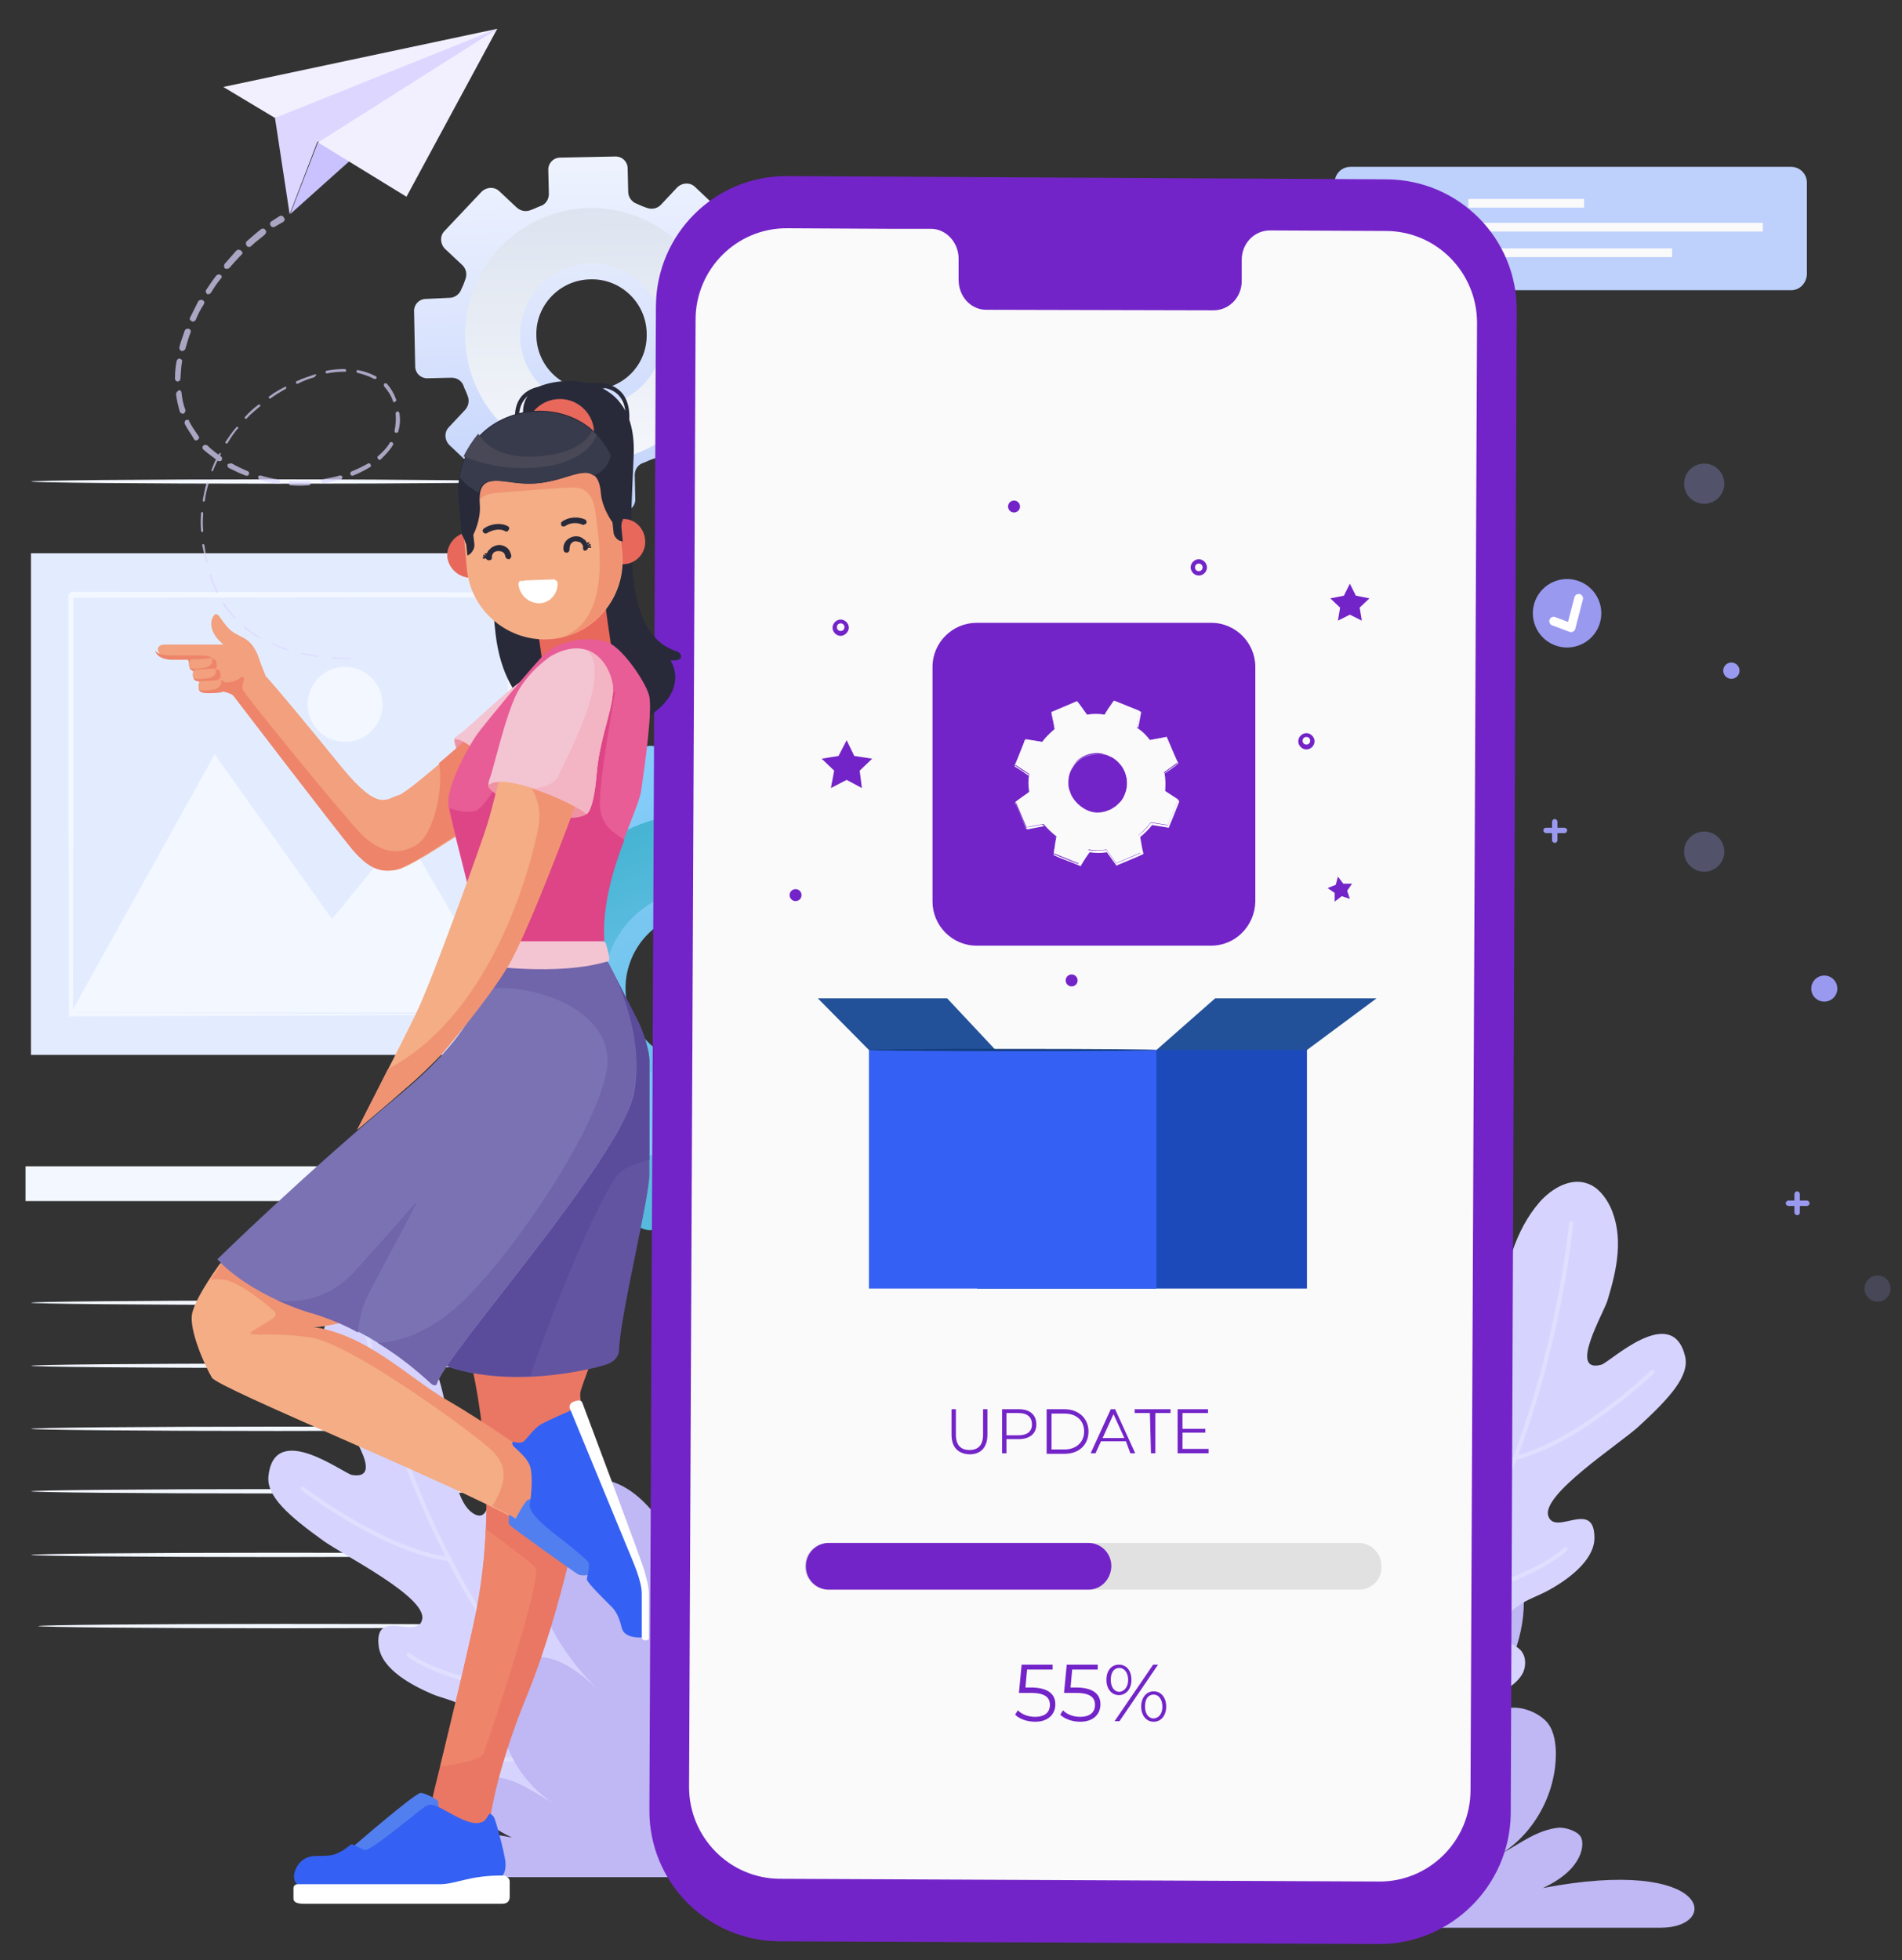 <?xml version="1.0" encoding="utf-8"?>
<!-- Generator: Adobe Illustrator 21.0.0, SVG Export Plug-In . SVG Version: 6.00 Build 0)  -->
<svg version="1.1" id="Capa_1" xmlns="http://www.w3.org/2000/svg" xmlns:xlink="http://www.w3.org/1999/xlink" x="0px" y="0px"
	 viewBox="0 0 350 360.7" style="enable-background:new 0 0 350 360.7;" xml:space="preserve">
<rect x="0" y="0" width="350" height="360.7" fill="#333333" stroke="none"/>
<style type="text/css">
	.st0{fill:#F3F7FF;}
	.st1{fill:#E3ECFF;}
	.st2{fill:#BED0FC;}
	.st3{fill:#FAFAFA;}
	.st4{fill:url(#SVGID_1_);}
	.st5{fill:url(#SVGID_2_);}
	.st6{fill:url(#SVGID_3_);}
	.st7{fill:url(#SVGID_4_);}
	.st8{fill:#D6D4FF;}
	.st9{opacity:0.25;}
	.st10{fill:none;stroke:#FFFFFF;stroke-width:0.75;stroke-linecap:round;stroke-linejoin:round;stroke-miterlimit:10;}
	.st11{fill:#BFB8F4;}
	.st12{fill:#7324C8;}
	.st13{fill:#1C4ABA;}
	.st14{fill:#3461F3;}
	.st15{fill:#225099;}
	.st16{fill:#103B7A;}
	.st17{fill:#E1E1E1;}
	.st18{fill:#EA7764;}
	.st19{fill:#EE846A;}
	.st20{fill:#F4AD85;}
	.st21{fill:#F09373;}
	.st22{fill:#6354A1;}
	.st23{fill:#5B4B9B;}
	.st24{fill:#7A72B3;}
	.st25{fill:#7064AA;}
	.st26{fill:#527FEF;}
	.st27{fill:#FFFFFF;}
	.st28{fill:#282A3A;}
	.st29{fill:#EF92A3;}
	.st30{fill:#F2A07D;}
	.st31{fill:#F3C4D2;}
	.st32{fill:#E8685B;}
	.st33{fill:#383B4C;}
	.st34{fill:#484857;}
	.st35{fill:#E85D96;}
	.st36{fill:#DD4586;}
	.st37{fill:#F3B4C3;}
	.st38{opacity:0.7;}
	.st39{fill:#DDD6FF;}
	.st40{fill:#C9C2FF;}
	.st41{fill:#F2F0FF;}
	.st42{fill:#9999EF;}
	.st43{fill:none;stroke:#FFFFFF;stroke-width:1.615;stroke-linecap:round;stroke-linejoin:round;stroke-miterlimit:10;}
	.st44{opacity:0.3;fill:#9999EF;enable-background:new    ;}
	.st45{opacity:0.2;fill:#9999EF;enable-background:new    ;}
</style>
<g>
	<g>
		<g>
			<rect x="4.7" y="214.6" class="st0" width="95.2" height="6.4"/>
		</g>
	</g>
	<g>
		<g>
			<g>
				<path class="st0" d="M96.5,239.7c0,0.2-20.3,0.4-45.4,0.4c-25.1,0-45.4-0.2-45.4-0.4c0-0.2,20.3-0.4,45.4-0.4
					S96.5,239.5,96.5,239.7z"/>
			</g>
		</g>
	</g>
	<g>
		<g>
			<g>
				<path class="st0" d="M96.5,88.6c0,0.2-20.3,0.4-45.4,0.4c-25.1,0-45.4-0.2-45.4-0.4c0-0.2,20.3-0.4,45.4-0.4
					S96.5,88.5,96.5,88.6z"/>
			</g>
		</g>
	</g>
	<g>
		<g>
			<g>
				<path class="st0" d="M96.5,251.3c0,0.2-20.3,0.4-45.4,0.4c-25.1,0-45.4-0.2-45.4-0.4c0-0.2,20.3-0.4,45.4-0.4
					S96.5,251,96.5,251.3z"/>
			</g>
		</g>
	</g>
	<g>
		<g>
			<g>
				<path class="st0" d="M96.5,262.9c0,0.2-20.3,0.4-45.4,0.4c-25.1,0-45.4-0.2-45.4-0.4s20.3-0.4,45.4-0.4S96.5,262.6,96.5,262.9z"
					/>
			</g>
		</g>
	</g>
	<g>
		<g>
			<g>
				<path class="st0" d="M96.5,274.4c0,0.2-20.3,0.4-45.4,0.4c-25.1,0-45.4-0.2-45.4-0.4s20.3-0.4,45.4-0.4S96.5,274.2,96.5,274.4z"
					/>
			</g>
		</g>
	</g>
	<g>
		<g>
			<g>
				<path class="st0" d="M96.5,286.1c0,0.2-20.3,0.4-45.4,0.4c-25.1,0-45.4-0.2-45.4-0.4c0-0.2,20.3-0.4,45.4-0.4
					S96.5,285.8,96.5,286.1z"/>
			</g>
		</g>
	</g>
	<g>
		<g>
			<g>
				<path class="st0" d="M97.8,299.2c0,0.2-20.3,0.4-45.4,0.4c-25.1,0-45.4-0.2-45.4-0.4c0-0.2,20.3-0.4,45.4-0.4
					C77.5,298.8,97.8,298.9,97.8,299.2z"/>
			</g>
		</g>
	</g>
	<g>
		<g>
			<g>
				<g>
					<g>
						<rect x="5.7" y="101.8" class="st1" width="95.4" height="92.3"/>
					</g>
				</g>
			</g>
		</g>
		<g>
			<g>
				<g>
					<g>
						<polygon class="st0" points="13.1,186.3 39.5,138.8 61.1,169.1 74.3,153 93.8,186.3 						"/>
					</g>
				</g>
			</g>
		</g>
		<g>
			<g>
				<g>
					<g>
						<circle class="st0" cx="63.5" cy="129.6" r="6.9"/>
					</g>
				</g>
			</g>
		</g>
		<g>
			<g>
				<g>
					<g>
						<g>
							<path class="st0" d="M93.8,186.6c0,0,0-0.2,0-0.4c0-0.2,0-0.7,0-1.1c0-1,0-2.4-0.1-4.2c0-3.7-0.1-9-0.1-15.7
								c-0.1-13.5-0.1-32.7-0.2-55.7l0.4,0.4c-23.3,0-51,0-80.7,0.1c-0.1,0.1,0.8-0.8,0.4-0.4l0,0l0,0v0.1v0.2v0.3v0.7v1.3v2.7
								c0,1.7,0,3.5,0,5.2c0,3.5,0,6.9,0,10.3c0,6.8,0,13.5,0,19.9c0,13,0,25.2-0.1,36.4l-0.4-0.4c24.1,0.1,44.2,0.2,58.3,0.2
								c7.1,0.1,12.6,0.1,16.4,0.1c1.9,0,3.3,0,4.4,0.1c0.5,0,0.8,0,1.2,0C93.6,186.6,93.8,186.6,93.8,186.6s-0.1,0-0.3,0
								s-0.7,0-1.1,0c-1,0-2.4,0-4.3,0.1c-3.8,0-9.4,0.1-16.4,0.1c-14.2,0.1-34.4,0.1-58.6,0.2h-0.4v-0.4c0-11.2,0-23.5-0.1-36.4
								c0-6.5,0-13.1,0-19.9c0-3.4,0-6.8,0-10.3c0-1.7,0-3.5,0-5.2V112v-1.3V110v-0.3v-0.2v-0.1l0,0l0,0c-0.4,0.4,0.6-0.6,0.5-0.5
								c29.6,0,57.2,0.1,80.7,0.1h0.4v0.4c-0.1,23.2-0.2,42.4-0.2,56c-0.1,6.6-0.1,12-0.1,15.6c0,1.7,0,3.1-0.1,4.1c0,0.4,0,0.7,0,1
								C93.8,186.5,93.8,186.6,93.8,186.6z"/>
						</g>
					</g>
				</g>
			</g>
		</g>
	</g>
</g>
<g>
	<g>
		<path class="st2" d="M329.6,53.4h-81.1c-1.6,0-2.9-1.3-2.9-2.9V33.6c0-1.6,1.3-2.9,2.9-2.9h81.1c1.6,0,2.9,1.3,2.9,2.9v16.9
			C332.4,52.1,331.2,53.4,329.6,53.4z"/>
	</g>
	<g>
		<g>
			<path class="st3" d="M259.5,42.7c1-0.4,1.7-1.4,1.7-2.7c0-1.6-1.2-2.8-2.7-2.8c-1.5,0-2.7,1.2-2.7,2.8c0,1.2,0.7,2.2,1.7,2.7
				c-2.2,0.3-3.2,1.8-3.7,3.1c0.9,1.1,2.2,1.8,3.7,2h1.7c1.5-0.2,2.8-0.9,3.7-2C262.6,44.5,261.6,43.1,259.5,42.7z"/>
		</g>
		<g>
			<g>
				<rect x="270.2" y="36.6" class="st3" width="21.3" height="1.6"/>
			</g>
			<g>
				<rect x="270.2" y="45.7" class="st3" width="37.5" height="1.6"/>
			</g>
			<g>
				<rect x="270.2" y="41" class="st3" width="54.2" height="1.6"/>
			</g>
		</g>
	</g>
</g>
<g>
	<g>
		<g>
			<g>
				<g>
					
						<linearGradient id="SVGID_1_" gradientUnits="userSpaceOnUse" x1="76.876" y1="278.615" x2="76.876" y2="134.167" gradientTransform="matrix(0.924 -0.381 -0.381 -0.924 140.154 409.764)">
						<stop  offset="0" style="stop-color:#8ED0FF"/>
						<stop  offset="0.184" style="stop-color:#84CCF9"/>
						<stop  offset="0.492" style="stop-color:#6BC2E9"/>
						<stop  offset="0.884" style="stop-color:#41B2CF"/>
						<stop  offset="0.992" style="stop-color:#34ADC7"/>
					</linearGradient>
					<path class="st4" d="M164.2,156.5l-5.6,2.3c-1.2,0.5-2.7,0.2-3.7-0.8c-0.6-0.6-1.2-1.2-1.7-1.7c-1-0.9-1.3-2.4-0.8-3.7l2.3-5.6
						c0.7-1.7-0.1-3.6-1.7-4.2l-12.7-5.3c-1.7-0.7-3.6,0.1-4.2,1.7l-2.3,5.6c-0.5,1.2-1.8,2.1-3.2,2c-0.8,0-1.7,0-2.5,0
						c-1.3,0.1-2.7-0.7-3.2-2l-2.3-5.6c-0.7-1.7-2.6-2.4-4.2-1.7l-12.7,5.2c-1.7,0.7-2.4,2.6-1.7,4.2l2.3,5.6
						c0.5,1.2,0.2,2.7-0.8,3.7c-0.6,0.6-1.2,1.2-1.7,1.7c-0.9,1-2.4,1.3-3.7,0.8l-5.6-2.3c-1.7-0.7-3.6,0.1-4.2,1.7l-5.3,12.7
						c-0.7,1.7,0.1,3.6,1.7,4.2l5.6,2.3c1.2,0.5,2.1,1.8,2,3.2c0,0.8,0,1.7,0,2.5c0.1,1.3-0.7,2.7-2,3.2l-5.6,2.3
						c-1.7,0.7-2.4,2.6-1.7,4.2l5.2,12.7c0.7,1.7,2.6,2.4,4.2,1.7l5.6-2.3c1.2-0.5,2.7-0.2,3.7,0.8c0.6,0.6,1.2,1.2,1.7,1.7
						c1,0.9,1.3,2.4,0.8,3.7l-2.3,5.6c-0.7,1.7,0.1,3.6,1.7,4.2l12.7,5.3c1.7,0.7,3.6-0.1,4.2-1.7l2.3-5.6c0.5-1.2,1.8-2.1,3.2-2
						c0.8,0,1.7,0,2.5,0c1.3-0.1,2.7,0.7,3.2,2l2.3,5.6c0.7,1.7,2.6,2.4,4.2,1.7l12.7-5.2c1.7-0.7,2.4-2.6,1.7-4.2l-2.3-5.6
						c-0.5-1.2-0.2-2.7,0.8-3.7c0.6-0.6,1.2-1.2,1.7-1.7c0.9-1,2.4-1.3,3.7-0.8l5.6,2.3c1.7,0.7,3.6-0.1,4.2-1.7l5.3-12.7
						c0.7-1.7-0.1-3.6-1.7-4.2l-5.6-2.3c-1.2-0.5-2.1-1.8-2-3.2c0-0.8,0-1.7,0-2.5c-0.1-1.3,0.7-2.7,2-3.2l5.6-2.3
						c1.7-0.7,2.4-2.6,1.7-4.2l-5.2-12.7C167.8,156.6,165.9,155.7,164.2,156.5z M134.6,194.8c-7.1,3-15.4-0.4-18.4-7.6
						c-3-7.1,0.4-15.4,7.6-18.4c7.2-3,15.4,0.4,18.4,7.6C145.3,183.6,141.9,191.8,134.6,194.8z"/>
					
						<linearGradient id="SVGID_2_" gradientUnits="userSpaceOnUse" x1="76.93" y1="170.068" x2="76.93" y2="261.549" gradientTransform="matrix(0.924 -0.381 -0.381 -0.924 140.154 409.764)">
						<stop  offset="0" style="stop-color:#8ED0FF"/>
						<stop  offset="0.184" style="stop-color:#84CCF9"/>
						<stop  offset="0.492" style="stop-color:#6BC2E9"/>
						<stop  offset="0.884" style="stop-color:#41B2CF"/>
						<stop  offset="0.992" style="stop-color:#34ADC7"/>
					</linearGradient>
					<path class="st5" d="M117,152c-16.4,6.8-24.3,25.7-17.5,42.1c6.8,16.4,25.7,24.3,42.1,17.5c16.4-6.8,24.3-25.7,17.5-42.1
						C152.3,153,133.5,145.2,117,152z M136.2,198.6c-9.3,3.8-19.9-0.6-23.8-9.9c-3.8-9.3,0.6-19.9,9.9-23.8
						c9.3-3.8,19.9,0.6,23.8,9.9C150,184.2,145.6,194.8,136.2,198.6z"/>
				</g>
				<g>
					
						<linearGradient id="SVGID_3_" gradientUnits="userSpaceOnUse" x1="139.776" y1="398.455" x2="139.776" y2="294.115" gradientTransform="matrix(1 -2.590000e-02 -2.590000e-02 -1 -22.287 395.209)">
						<stop  offset="0" style="stop-color:#FFFFFF"/>
						<stop  offset="0.235" style="stop-color:#F5F8FF"/>
						<stop  offset="0.627" style="stop-color:#DCE5FD"/>
						<stop  offset="0.992" style="stop-color:#BED0FC"/>
					</linearGradient>
					<path class="st6" d="M139,53.5l-4.3,0.1c-1,0-1.9-0.6-2.2-1.5c-0.2-0.6-0.5-1.1-0.7-1.7c-0.4-0.9-0.3-1.9,0.4-2.7l3-3.2
						c0.9-0.9,0.8-2.4-0.1-3.3l-7.2-6.8c-0.9-0.9-2.4-0.8-3.3,0.1l-3,3.2c-0.7,0.7-1.7,0.9-2.7,0.5c-0.6-0.2-1.1-0.4-1.7-0.7
						c-0.9-0.3-1.6-1.2-1.6-2.2l-0.1-4.3c0-1.3-1.1-2.3-2.4-2.2l-10,0.2c-1.3,0-2.3,1.1-2.2,2.4l0.1,4.3c0,1-0.6,1.9-1.5,2.2
						c-0.6,0.2-1.1,0.5-1.7,0.7c-0.9,0.4-1.9,0.3-2.7-0.4l-3.2-3c-0.9-0.9-2.4-0.8-3.3,0.1l-6.8,7.2c-0.9,0.9-0.8,2.4,0.1,3.3l3.2,3
						c0.7,0.7,0.9,1.7,0.5,2.7c-0.2,0.6-0.4,1.1-0.7,1.7c-0.3,0.9-1.2,1.6-2.2,1.6L78.4,55c-1.3,0-2.3,1.1-2.2,2.4l0.2,10
						c0,1.3,1.1,2.3,2.4,2.2l4.3-0.1c1,0,1.9,0.6,2.2,1.5c0.2,0.6,0.5,1.1,0.7,1.7c0.4,0.9,0.3,1.9-0.4,2.7l-3,3.2
						c-0.9,0.9-0.8,2.4,0.1,3.3l7.2,6.8c0.9,0.9,2.4,0.8,3.3-0.1l3-3.2c0.7-0.7,1.7-0.9,2.7-0.5c0.6,0.2,1.1,0.4,1.7,0.7
						c0.9,0.3,1.6,1.2,1.6,2.2l0.1,4.3c0,1.3,1.1,2.3,2.4,2.2l10-0.2c1.3,0,2.3-1.1,2.2-2.4l-0.1-4.3c0-1,0.6-1.9,1.5-2.2
						c0.6-0.2,1.1-0.5,1.7-0.7c0.9-0.4,1.9-0.3,2.7,0.4l3.2,3c0.9,0.9,2.4,0.8,3.3-0.1l6.8-7.2c0.9-0.9,0.8-2.4-0.1-3.3l-3.2-3
						c-0.7-0.7-0.9-1.7-0.5-2.7c0.2-0.6,0.4-1.1,0.7-1.7c0.3-0.9,1.2-1.6,2.2-1.6l4.3-0.1c1.3,0,2.3-1.1,2.2-2.4l-0.2-10
						C141.4,54.5,140.3,53.5,139,53.5z M109.1,71.7c-5.6,0.2-10.3-4.3-10.4-9.9c-0.2-5.6,4.3-10.3,9.9-10.4
						c5.6-0.2,10.3,4.3,10.4,9.9C119.2,67,114.8,71.6,109.1,71.7z"/>
					
						<linearGradient id="SVGID_4_" gradientUnits="userSpaceOnUse" x1="139.816" y1="274.913" x2="139.816" y2="375.708" gradientTransform="matrix(1 -2.590000e-02 -2.590000e-02 -1 -22.287 395.209)">
						<stop  offset="0" style="stop-color:#FFFFFF"/>
						<stop  offset="0.299" style="stop-color:#F5F7FB"/>
						<stop  offset="0.798" style="stop-color:#DCE3EF"/>
						<stop  offset="0.958" style="stop-color:#D2DBEA"/>
					</linearGradient>
					<path class="st7" d="M108.3,38.3c-12.9,0.3-23,11-22.7,23.9c0.3,12.9,11,23,23.9,22.7c12.9-0.3,23-11,22.7-23.9
						C131.8,48.1,121.2,38,108.3,38.3z M109.2,74.8c-7.3,0.2-13.3-5.6-13.5-12.8s5.6-13.3,12.8-13.5c7.3-0.2,13.3,5.6,13.5,12.8
						C122.3,68.5,116.5,74.6,109.2,74.8z"/>
				</g>
			</g>
			<g>
				<g>
					<g>
						<path class="st8" d="M109,306.8c-2.4-3.8-4.8-7.9-5.2-12.4c-0.3-4.2-1.1-8.8-0.4-12.9c0.7-4.2,0.3-8.4-0.6-12.5
							c-2.9-12.8-8.2-11.4-10.2-10.4c-1.9,1-2.8,3.1-2.9,6.5c-0.1,2.7,1.9,15.4-2.2,13.6c-4.8-2.2-4.7-15.4-5.5-19.9
							c-1.2-6.6-3.9-13.7-9.1-18.3c-2.5-2.2-6.2-3.9-9.2-2.4c-1.8,0.9-3,2.7-3.6,4.7c-1.9,5.8,0.1,11.7,2.4,17.1
							c1,2.2,8.7,12.5,2.3,11.5c-1.5-0.2-14.3-10.1-15.4,0.2c-0.4,3.7,3.7,7.3,10.1,11.9c4.1,2.9,18.9,10.3,18.2,14.4
							c-0.7,4-9-2.3-8,5.1c0.6,4.2,6.1,7.1,9.8,8.7c1.7,0.7,3.7,1.1,5.4,2c2.1,1,4.6,3.5,3,5.9c-0.7,1.1-2,1.6-2.6,2.7
							c-0.7,1.1-0.4,2.6,0.2,3.7c0.7,1.1,1.7,1.8,2.8,2.5c7,4.2,15.7,4.8,23.8,3.2c8-1.7,15.4-5.4,22.5-9.5"/>
					</g>
					<g class="st9">
						<path class="st10" d="M67.5,245.1c0,0,8.7,43.5,35.4,70.5"/>
						<path class="st10" d="M55.7,273.9c0,0,14.9,11.5,27.1,13"/>
						<path class="st10" d="M94.8,264.1c0.8,6.8,1.6,26-4.8,35.3"/>
						<path class="st10" d="M75.2,304.5c0,0,5.8,5,23.8,6.9"/>
						<path class="st10" d="M88.9,323.5c0,0,9.3,1.6,17.5-3.3"/>
					</g>
				</g>
				<g>
					<path class="st11" d="M131.2,302.8c-0.9-5.2-10.5-37.9-27.3-29.2c-10,5.1-8.2,24.2,7.4,38.5c-3.1-3-6.6-6.3-10.8-7.1
						c-2.2-0.4-5,0.6-6.7,2.2c-1.5,1.4-1.9,3.6-2,5.6c-0.2,7.5,3.7,14.9,9.9,18.9c-3.5-1.9-6.5-4.3-10.4-4.7
						c-1.2-0.1-3.5,0.6-4.1,1.7c-0.7,1.2-0.6,5.9,7,9.4c-31-5.9-32.8,7.3-21.7,7.3s91.3,0,91.3,0"/>
				</g>
				<g>
					<path class="st11" d="M246.9,312.1c0.9-5.2,10.5-37.9,27.3-29.2c10,5.1,8.2,24.2-7.4,38.5c3.1-3,6.6-6.3,10.8-7.1
						c2.2-0.4,5,0.6,6.7,2.2c1.5,1.4,1.9,3.6,2,5.6c0.2,7.5-3.7,14.9-9.9,18.9c3.5-1.9,6.5-4.3,10.4-4.7c1.2-0.1,3.5,0.6,4.1,1.7
						c0.7,1.2,0.6,5.9-7,9.4c31-5.9,32.8,7.3,21.7,7.3s-73.6,0-73.6,0"/>
				</g>
				<g>
					<g>
						<path class="st8" d="M254.8,291.1c1.9-4.1,3.9-8.3,3.8-12.9c-0.1-4.2,0.1-8.8-1-12.9c-1.1-4.1-1.2-8.3-0.8-12.5
							c1.4-13,6.9-12.2,9-11.5c2,0.7,3.2,2.7,3.7,6.1c0.4,2.7-0.2,15.5,3.7,13.3c4.6-2.7,3-15.9,3.2-20.3c0.4-6.7,2.4-14,6.9-19.2
							c2.2-2.5,5.7-4.6,8.9-3.4c1.9,0.7,3.2,2.4,4.1,4.2c2.6,5.6,1.2,11.7-0.5,17.3c-0.7,2.3-7.3,13.5-1.1,11.8
							c1.5-0.4,13-11.5,15.4-1.5c0.8,3.6-2.8,7.6-8.7,13c-3.7,3.3-17.7,12.4-16.5,16.3c1.2,3.9,8.6-3.3,8.5,4.2
							c-0.1,4.2-5.2,7.8-8.8,9.7c-1.7,0.9-3.6,1.5-5.1,2.6c-1.9,1.2-4.2,4-2.3,6.2c0.7,1,2.2,1.3,2.9,2.4c0.7,1,0.7,2.5,0.2,3.7
							c-0.6,1.2-1.5,2-2.6,2.8c-6.5,5-15,6.6-23.2,5.8c-8.1-0.7-15.9-3.7-23.4-6.9"/>
					</g>
					<g class="st9">
						<path class="st10" d="M289.1,225.1c0,0-3.8,44.3-27.2,74.1"/>
						<path class="st10" d="M304.1,252.4c0,0-13.5,13-25.4,15.9"/>
						<path class="st10" d="M264.1,247c-0.1,6.9,1.3,26,8.8,34.5"/>
						<path class="st10" d="M288.1,285c0,0-5.2,5.6-22.9,9.5"/>
						<path class="st10" d="M276.7,305.4c0,0-9.1,2.6-17.8-1.3"/>
					</g>
				</g>
			</g>
			<g>
				<g>
					<g>
						<g>
							<g>
								<g>
									<g>
										<g>
											<path class="st12" d="M253.8,357.7l-110.4-0.5c-13.3-0.1-24-10.9-23.9-24.2l1.2-276.7c0.1-13.3,10.9-24,24.2-23.9
												L255.2,33c13.3,0.1,24,10.9,23.9,24.2L278,333.8C277.8,347,267,357.7,253.8,357.7z"/>
										</g>
									</g>
									<g>
										<g>
											<path class="st3" d="M255,42.5l-21.3-0.1c-2.9,0-5.2,2.4-5.2,5.4v3.9c0,3-2.3,5.4-5.2,5.4L181.5,57
												c-2.9,0-5.1-2.5-5.1-5.5v-3.9c0-3-2.3-5.5-5.1-5.5h-7.6L144.9,42c-9.3-0.1-16.9,7.5-16.9,16.8l-1.2,270
												c0,9.3,7.5,16.9,16.8,16.9l110.1,0.5c9.3,0.1,16.9-7.5,16.9-16.8l1.2-270C271.8,50.1,264.3,42.5,255,42.5z"/>
										</g>
									</g>
								</g>
							</g>
						</g>
					</g>
					<g>
						<path class="st12" d="M222.9,174h-43.2c-4.5,0-8.1-3.7-8.1-8.1v-43.2c0-4.5,3.7-8.1,8.1-8.1h43.2c4.5,0,8.1,3.7,8.1,8.1v43.2
							C230.9,170.4,227.3,174,222.9,174z"/>
					</g>
					<g>
						<polygon class="st12" points="155.8,136.2 157.2,139.1 160.5,139.6 158.2,141.8 158.6,145 155.8,143.5 152.9,145 153.5,141.8 
							151.2,139.6 154.3,139.1 						"/>
					</g>
					<g>
						<polygon class="st12" points="248.4,107.4 249.5,109.6 252,110.1 250.2,111.8 250.6,114.2 248.4,113.1 246.2,114.2 
							246.6,111.8 244.8,110.1 247.3,109.6 						"/>
					</g>
					<g>
						<polygon class="st12" points="246.2,161.3 247.2,162.6 248.8,162.6 247.9,163.9 248.4,165.4 246.9,164.9 245.6,165.9 
							245.6,164.3 244.3,163.4 245.8,162.8 						"/>
					</g>
					<g>
						<path class="st12" d="M154.7,117c-0.8,0-1.5-0.7-1.5-1.5s0.7-1.5,1.5-1.5c0.8,0,1.5,0.7,1.5,1.5
							C156.2,116.2,155.5,117,154.7,117z M154.7,114.7c-0.4,0-0.7,0.3-0.7,0.7c0,0.4,0.3,0.7,0.7,0.7c0.4,0,0.7-0.3,0.7-0.7
							C155.4,115,155.1,114.7,154.7,114.7z"/>
					</g>
					<g>
						<path class="st12" d="M240.4,137.9c-0.8,0-1.5-0.7-1.5-1.5s0.7-1.5,1.5-1.5s1.5,0.7,1.5,1.5S241.2,137.9,240.4,137.9z
							 M240.4,135.6c-0.4,0-0.7,0.3-0.7,0.7c0,0.4,0.3,0.7,0.7,0.7c0.4,0,0.7-0.3,0.7-0.7S240.8,135.6,240.4,135.6z"/>
					</g>
					<g>
						<path class="st12" d="M220.6,105.9c-0.8,0-1.5-0.7-1.5-1.5c0-0.8,0.7-1.5,1.5-1.5s1.5,0.7,1.5,1.5
							C222.1,105.2,221.4,105.9,220.6,105.9z M220.6,103.7c-0.4,0-0.7,0.3-0.7,0.7c0,0.4,0.3,0.7,0.7,0.7c0.4,0,0.7-0.3,0.7-0.7
							C221.3,104,221,103.7,220.6,103.7z"/>
					</g>
					<g>
						<circle class="st12" cx="146.4" cy="164.7" r="1.1"/>
					</g>
					<g>
						<circle class="st12" cx="197.2" cy="180.4" r="1.1"/>
					</g>
					<g>
						<circle class="st12" cx="186.6" cy="93.2" r="1.1"/>
					</g>
					<g>
						<path class="st12" d="M175.1,264v-4.7h0.8v4.7c0,1.9,0.9,2.8,2.5,2.8s2.5-0.9,2.5-2.8v-4.7h0.8v4.7c0,2.3-1.2,3.6-3.3,3.6
							C176.3,267.5,175.1,266.3,175.1,264z"/>
						<path class="st12" d="M190.7,262.1c0,1.7-1.2,2.7-3.3,2.7h-2.2v2.6h-0.8v-8.1h3.1C189.5,259.3,190.7,260.3,190.7,262.1z
							 M189.9,262.1c0-1.3-0.8-2.1-2.5-2.1h-2.2v4.1h2.2C189,264.1,189.9,263.4,189.9,262.1z"/>
						<path class="st12" d="M192.6,259.3h3.3c2.6,0,4.4,1.7,4.4,4.1s-1.7,4.1-4.4,4.1h-3.3V259.3z M195.9,266.7
							c2.2,0,3.6-1.4,3.6-3.3c0-2-1.4-3.3-3.6-3.3h-2.4v6.6H195.9z"/>
						<path class="st12" d="M207.2,265.2h-4.6l-1,2.2h-0.9l3.7-8.1h0.8l3.7,8.1h-0.9L207.2,265.2z M206.9,264.6l-2-4.4l-2,4.4H206.9
							z"/>
						<path class="st12" d="M211.6,260h-2.8v-0.7h6.6v0.7h-2.8v7.4h-0.8L211.6,260L211.6,260z"/>
						<path class="st12" d="M222.4,266.7v0.7h-5.7v-8.1h5.6v0.7h-4.7v2.9h4.2v0.7h-4.2v3H222.4z"/>
					</g>
					<g>
						<g>
							<g>
								<g>
									<g>
										<g>
											<path class="st3" d="M209.2,133.9c0.9,0.7,1.7,1.5,2.4,2.3l3.1-0.6l2,4.7l-2.5,1.8c0.2,1.1,0.2,2.2,0,3.3l2.6,1.7
												l-1.9,4.7l-3.1-0.5c-0.7,0.9-1.5,1.7-2.3,2.4l0.6,3.1l-4.7,2l-1.8-2.5c-1.1,0.2-2.2,0.2-3.3,0l-1.7,2.6l-4.7-1.9l0.5-3.1
												c-0.9-0.7-1.7-1.5-2.4-2.3l-3.1,0.6l-2-4.7l2.5-1.8c-0.2-1.1-0.2-2.2,0-3.3l-2.6-1.7l1.9-4.7l3.1,0.5
												c0.7-0.9,1.5-1.7,2.3-2.4l-0.6-3.1l4.7-2l1.8,2.5c1.1-0.2,2.2-0.2,3.3,0l1.7-2.6l4.7,1.9L209.2,133.9L209.2,133.9z
												 M203.9,139c-2.8-1.2-6.1,0.2-7.1,3.1c-1.2,2.8,0.2,6.1,3.1,7.1c2.8,1.2,6.1-0.2,7.1-3.1
												C208.2,143.4,206.7,140.1,203.9,139z"/>
										</g>
									</g>
								</g>
							</g>
						</g>
						<g>
							<g>
								<g>
									<g>
										<g>
											<g>
												<path class="st3" d="M203.9,139c0,0,0.5,0.1,1.2,0.6s1.7,1.5,2.2,3c0.2,0.7,0.3,1.7,0.1,2.6c-0.2,0.9-0.6,1.9-1.3,2.7
													c-0.3,0.4-0.7,0.7-1.2,1.1c-0.5,0.3-1,0.5-1.6,0.7c-1.1,0.3-2.4,0.2-3.5-0.2c-1.2-0.5-2.1-1.2-2.7-2.2
													c-0.3-0.5-0.5-1-0.7-1.6c-0.2-0.5-0.2-1.1-0.2-1.6c0-1.1,0.4-2.1,0.9-2.8c0.5-0.8,1.2-1.4,1.9-1.8
													c1.4-0.8,2.7-0.8,3.7-0.7C203.5,138.7,203.9,139,203.9,139s-0.5-0.2-1.3-0.2c-0.8-0.1-2.2,0-3.5,0.7
													c-0.7,0.4-1.3,1-1.7,1.7c-0.5,0.7-0.8,1.7-0.8,2.7c0,0.5,0,1,0.2,1.5s0.3,1,0.7,1.5c0.6,0.9,1.5,1.7,2.6,2.2
													s2.2,0.5,3.3,0.2c0.5-0.2,1-0.3,1.5-0.7c0.4-0.2,0.8-0.6,1.2-1c0.7-0.7,1.1-1.7,1.2-2.5c0.2-0.9,0.1-1.7-0.1-2.5
													c-0.4-1.5-1.3-2.5-2-3C204.4,139.2,203.9,139.1,203.9,139z"/>
											</g>
										</g>
									</g>
								</g>
							</g>
						</g>
						<g>
							<g>
								<g>
									<g>
										<g>
											<g>
												<path class="st3" d="M209.2,133.9c0,0,0-0.1,0-0.2c0-0.2,0.1-0.3,0.1-0.6c0.1-0.5,0.2-1.3,0.3-2.3v0.1
													c-1.2-0.5-2.8-1.1-4.8-1.9h0.1c-0.5,0.7-1.2,1.7-1.7,2.6v0.1h-0.1c-1-0.1-2.2-0.2-3.3,0.1h-0.1v-0.1
													c-0.6-0.7-1.2-1.7-1.8-2.5h0.2c-1.5,0.7-3.1,1.3-4.7,2l0.1-0.2c0.2,0.9,0.3,2,0.6,3.1v0.1l-0.1,0.1
													c-0.8,0.7-1.7,1.4-2.3,2.4l-0.1,0.1h-0.1c-0.9-0.2-2-0.3-3.1-0.5l0.2-0.1c-0.6,1.5-1.2,3.2-1.9,4.7l-0.1-0.2
													c0.8,0.6,1.7,1.2,2.6,1.7l0.1,0.1v0.1c-0.2,1-0.2,2.2,0,3.3v0.1l-0.1,0.1c-0.7,0.6-1.7,1.2-2.5,1.8l0.1-0.2
													c0.7,1.5,1.3,3.1,2,4.7l-0.2-0.1c1-0.2,2-0.3,3.1-0.6h0.1l0.1,0.1c0.7,0.8,1.4,1.7,2.3,2.3l0,0l0,0
													c0,0.1-0.1-0.2,0.1,0.2l0,0l0,0l0,0l0,0v0.1v0.1v0.2l-0.1,0.4l-0.1,0.7c-0.1,0.5-0.2,1-0.2,1.5l-0.1-0.2
													c1.6,0.7,3.2,1.3,4.7,1.9l-0.2,0.1c0.6-0.8,1.2-1.7,1.7-2.6l0.1-0.1h0.1c1.1,0.2,2.2,0.1,3.3,0h0.1l0.1,0.1
													c0.6,0.8,1.2,1.7,1.8,2.5l-0.2-0.1c1.6-0.7,3.2-1.3,4.7-2l-0.1,0.2c-0.2-1-0.3-2.1-0.6-3.1v-0.1l0.1-0.1
													c0.9-0.7,1.7-1.5,2.3-2.3l0.1-0.1h0.1c1.1,0.2,2.1,0.3,3.1,0.5l-0.2,0.1c0.7-1.7,1.3-3.2,1.9-4.7l0.1,0.2
													c-0.9-0.7-1.7-1.2-2.6-1.7h-0.1v-0.1c0.2-1.2,0.1-2.3,0-3.3v-0.1h0.1c0.9-0.7,1.7-1.2,2.5-1.8v0.1
													c-0.7-1.8-1.4-3.4-2-4.7l0.1,0.1c-1.2,0.2-2.2,0.4-3.1,0.5l0,0l0,0c-0.7-0.9-1.3-1.5-1.7-1.8c-0.2-0.2-0.3-0.3-0.5-0.4
													C209.3,133.9,209.2,133.9,209.2,133.9s0.1,0,0.2,0.1c0.1,0.1,0.2,0.2,0.5,0.4c0.4,0.3,1.1,0.9,1.7,1.8h-0.1
													c0.8-0.2,1.8-0.3,3.1-0.6h0.1v0.1c0.6,1.3,1.2,2.9,2.1,4.7v0.1l-0.1,0.1c-0.7,0.6-1.6,1.2-2.5,1.8l0.1-0.1
													c0.2,1.1,0.2,2.2,0.1,3.4l-0.1-0.1c0.8,0.6,1.7,1.2,2.6,1.7l0.1,0.1v0.1c-0.6,1.5-1.2,3.1-1.9,4.7v0.1H215
													c-1-0.2-2-0.3-3.1-0.5l0.2-0.1c-0.7,0.9-1.5,1.7-2.4,2.4l0.1-0.2c0.2,1,0.3,2,0.6,3.1v0.1l-0.1,0.1
													c-1.5,0.7-3.1,1.3-4.7,2l-0.1,0.1l-0.1-0.1c-0.6-0.8-1.2-1.7-1.8-2.5l0.2,0.1c-1.1,0.2-2.2,0.2-3.4,0l0.2-0.1
													c-0.6,0.8-1.2,1.7-1.7,2.6l-0.1,0.1l-0.1-0.1c-1.6-0.7-3.2-1.2-4.7-1.9l-0.1-0.1v-0.2c0.1-0.5,0.2-1,0.2-1.5l0.1-0.7
													l0.1-0.4v-0.2v-0.1v-0.1l0,0l0,0l0,0l0,0c0.1,0.3,0,0.1,0.1,0.2l0,0l0,0c-0.9-0.7-1.7-1.5-2.4-2.4l0.2,0.1
													c-1.1,0.2-2.1,0.4-3.1,0.6h-0.1l-0.1-0.1c-0.7-1.7-1.4-3.2-2-4.7l-0.1-0.1l0.1-0.1c0.8-0.7,1.7-1.2,2.5-1.8l-0.1,0.2
													c-0.2-1.2-0.2-2.3,0-3.4l0.1,0.2c-0.9-0.6-1.7-1.2-2.6-1.7l-0.1-0.1l0.1-0.1c0.7-1.7,1.3-3.2,1.9-4.7l0.1-0.1h0.1
													c1.1,0.2,2.1,0.3,3.1,0.5l-0.2,0.1c0.7-0.9,1.6-1.7,2.4-2.4l-0.1,0.2c-0.2-1.1-0.4-2.1-0.6-3.1v-0.1h0.1
													c1.7-0.7,3.2-1.4,4.7-2h0.1l0.1,0.1c0.7,0.9,1.2,1.7,1.8,2.5l-0.1-0.1c1.2-0.2,2.3-0.2,3.4,0h-0.1
													c0.7-0.9,1.2-1.7,1.7-2.6v-0.1h0.1c1.9,0.8,3.6,1.4,4.7,1.9l0,0l0,0c-0.2,1-0.3,1.7-0.4,2.2c-0.1,0.2-0.1,0.4-0.1,0.6
													C209.2,133.8,209.2,133.9,209.2,133.9z"/>
											</g>
										</g>
									</g>
								</g>
							</g>
						</g>
					</g>
					<g>
						<g>
							<rect x="179.8" y="193.2" class="st13" width="60.7" height="43.9"/>
						</g>
						<g>
							<rect x="159.9" y="193.2" class="st14" width="52.9" height="43.9"/>
						</g>
						<g>
							<polygon class="st15" points="159.9,193.2 150.5,183.7 174.3,183.7 183.2,193.2 							"/>
						</g>
						<g>
							<polygon class="st15" points="212.8,193.2 223.6,183.7 253.3,183.7 240.5,193.2 							"/>
						</g>
						<g>
							<g>
								<ellipse class="st16" cx="186.4" cy="193.2" rx="26.5" ry="0.2"/>
							</g>
						</g>
					</g>
					<g>
						<g>
							<g>
								<path class="st17" d="M250.1,292.5h-97.8c-2.3,0-4.2-1.9-4.2-4.2v-0.2c0-2.3,1.9-4.2,4.2-4.2H250c2.3,0,4.2,1.9,4.2,4.2v0.2
									C254.3,290.6,252.4,292.5,250.1,292.5z"/>
							</g>
							<g>
								<path class="st12" d="M200.3,292.5h-47.8c-2.3,0-4.2-1.9-4.2-4.2v-0.2c0-2.3,1.9-4.2,4.2-4.2h47.8c2.3,0,4.2,1.9,4.2,4.2
									v0.2C204.4,290.6,202.6,292.5,200.3,292.5z"/>
							</g>
						</g>
					</g>
				</g>
				<g>
					<path class="st12" d="M194.2,313.6c0,1.7-1.2,3.2-3.7,3.2c-1.5,0-2.9-0.5-3.7-1.3l0.5-0.8c0.7,0.7,1.8,1.2,3.2,1.2
						c1.7,0,2.7-0.8,2.7-2.2c0-1.3-0.8-2.2-3.5-2.2h-2.2l0.5-5.2h5.7v0.9h-4.7l-0.3,3.3h1.3C193,310.6,194.2,311.8,194.2,313.6z"/>
					<path class="st12" d="M202.5,313.6c0,1.7-1.2,3.2-3.7,3.2c-1.5,0-2.9-0.5-3.7-1.3l0.5-0.8c0.7,0.7,1.8,1.2,3.2,1.2
						c1.7,0,2.7-0.8,2.7-2.2c0-1.3-0.8-2.2-3.5-2.2h-2.2l0.5-5.2h5.7v0.9h-4.7l-0.3,3.3h1.3C201.3,310.6,202.5,311.8,202.5,313.6z"
						/>
					<path class="st12" d="M203.6,309.1c0-1.7,0.9-2.8,2.3-2.8c1.4,0,2.3,1.1,2.3,2.8s-1,2.8-2.3,2.8
						C204.5,311.9,203.6,310.7,203.6,309.1z M207.6,309.1c0-1.3-0.7-2.2-1.6-2.2c-1,0-1.6,0.8-1.6,2.2s0.7,2.2,1.6,2.2
						C206.9,311.2,207.6,310.4,207.6,309.1z M212.2,306.3h0.9l-7.1,10.4h-0.9L212.2,306.3z M210,314c0-1.7,1-2.8,2.3-2.8
						c1.4,0,2.3,1.2,2.3,2.8s-0.9,2.8-2.3,2.8C210.9,316.8,210,315.6,210,314z M213.9,314c0-1.3-0.7-2.2-1.6-2.2
						c-1,0-1.6,0.8-1.6,2.2s0.7,2.2,1.6,2.2C213.3,316.1,213.9,315.3,213.9,314z"/>
				</g>
			</g>
		</g>
	</g>
</g>
<g>
	<path class="st18" d="M86,248c0,0,7.1,24.2,1.1,51c-5.9,26.8-8.3,33-7.7,34.4c0.6,1.3,5.6,3.2,7.6,3.2c2.2,0,3.1-1.2,3.2-2.1
		c0.2-0.8,1.2-9.1,7.1-23.3c5.7-14.2,10.8-36.7,10.5-42.6c-0.2-5.7-1.2-11.1-1-12.4c0.2-1.2,4.2-11.5,4.2-11.5L86,248z"/>
	<path class="st19" d="M89,322.6c0.8-2.2,11.1-32.6,9.5-34.2c-1.1-1.1-5.7-4.6-9.1-7.1c-0.2,5.6-0.8,11.7-2.3,17.9
		c-2.9,12.6-4.9,20.7-6.1,25.8C84.3,324.6,88.5,323.9,89,322.6z"/>
	<path class="st20" d="M67,241.7c-5.2,2.7-10.1,2.5-10.1,2.5c10.3,1.3,17.9,9.4,25.2,13.6c7.3,4.2,18.4,12,19.3,13.2
		c0.8,1.2,1.7,4.3-1,7.6c-2.6,3.3-5.8,0.8-5.8,0.8c-12-6.7-54.3-23.9-55.6-25.9c-1.2-2-4.4-9-3.6-12c0.8-3.2,5.1-9,5.1-9
		C47,229.2,72.4,239.1,67,241.7z"/>
	<path class="st21" d="M67.3,241.6c-5.2,2.7-10.1,2.5-10.1,2.5c10.3,1.3,17.9,9.4,25.2,13.6c7.3,4.2,18.4,12,19.3,13.2
		c0.8,1.2,1.7,4.3-1,7.6c-2.6,3.3-5.8,0.8-5.8,0.8c-1.2-0.6-2.7-1.3-4.3-2.2c3.8-6.1,1.7-8.8-1.2-11.2c-3.4-2.9-24.9-18.8-32.3-19.8
		c-7.5-1.2-13,0.2-10.3-1.4c2.7-1.7,4.2-2.3,3.9-3.1c-0.4-0.7-5.1-4.5-8-5.7c-1.4-0.6-2.9-0.6-4-0.4c1.2-1.7,2.1-3.1,2.1-3.1
		C47,229.2,72.4,239.1,67.3,241.6z"/>
	<path class="st22" d="M81.4,251.1c12.2,4.7,27.7,0.8,30.1,0c2.4-0.8,2.4-2.5,2.4-2.5c0.2-6.6,5.6-28.1,5.6-32.5
		c0-4.4,0-19.1,0-20.9c0-1.8-1-5-2-7.1c-1.1-2.2-5.6-11-5.6-11L81.4,251.1z"/>
	<path class="st23" d="M81.5,251c5.1,2,11,2.4,16.1,2.2c5.1-15.2,13.6-34.8,16.5-37.5c1.1-1,3.1-1.7,5.4-2.3v-18.2c0-1.8-1-5-2-7.1
		c-1.1-2.2-5.6-11-5.6-11L81.5,251z"/>
	<path class="st24" d="M93.4,175.8l-4.9,1.8c0,0,4,7.8-14.2,23.2C56,216,40,231.7,40,231.7s5.2,6.3,17.9,10.1
		c12.6,3.7,21.2,12.7,21.8,13c0.6,0.2,0.7-0.1,0.7-0.1c1-4.9,34.1-41.6,36.3-53.7c2.2-12-4.9-24-4.9-24L93.4,175.8z"/>
	<path class="st25" d="M111.8,177l-18.6-1.3l-4.9,1.8c0,0,0.7,1.5,0.1,4.6l0,0c8.2-1.7,25.4,3.2,23.2,15.2
		c-2.4,11.9-18.7,35.5-27.7,43.3c-6.3,5.5-11.7,6.4-14.4,6.5c6.1,3.7,9.8,7.6,10.1,7.7c0.6,0.2,0.7-0.1,0.7-0.1
		c1-4.9,34.1-41.6,36.3-53.7C118.9,189,111.8,177,111.8,177L111.8,177z M58,241.8c-2.7-0.7-5.1-1.7-7.1-2.6c0.1,0.1,8,1.7,14.3-5.2
		c6.4-7,10.2-11.5,11.3-12.7s-7.7,14.5-9.4,18.3c-0.7,1.8-1.1,3.9-1.2,5.6C63.4,243.8,60.7,242.7,58,241.8z"/>
	<path class="st26" d="M108.6,277.3c0.5,0.6,0.7,11.3,0.7,11.3l-1.2,1.2c0,0-1,0.2-1.7-0.1c-0.7-0.4-12.5-8.8-12.7-9.2
		c-0.2-0.4,0-1.8,0-1.8l1.2,0.7c0,0,1.7-3.2,2.2-3.4c0.4-0.2,1.7-0.5,1.7-0.5S108.2,276.9,108.6,277.3z"/>
	<path class="st14" d="M106.1,259.2l12.6,32.1v9.3l-0.4,0.7c-3,0.1-3.7-1-3.9-1.8c-0.2-0.8-0.6-2.5-1.7-3.7
		c-1.2-1.2-4.7-4.6-4.7-5.2s0.7-2.5,0.2-3.2c-0.5-0.7-3.2-2.9-6.7-5.6c-3.4-2.7-4.2-4.2-4-5.1c0.2-1,0.6-4.7,0.1-6.7
		c-0.5-2-3.2-3.7-3.3-4.2c-0.1-0.6,0.2-0.5,0.2-0.5s1.3,0.4,1.9-0.1c0.6-0.5,1.7-2.2,3.1-3.1c1.4-0.8,5.6-2.6,5.6-2.6L106.1,259.2z"
		/>
	<path class="st27" d="M106.3,257.7c0,0-1.1,0.2-1.3,0.6c-0.2,0.2-0.2,0.7-0.2,0.7s9.4,22.8,10.6,25.7c1.2,2.9,2.7,6.2,2.7,8.6
		s0,8.1,0,8.1c0,0.2,0.4,0.4,0.4,0.4s0.2,0,0.5,0c0.2,0,0.4-0.2,0.4-0.2s0-6.7,0-8.3c0-1.5-0.5-3.1-0.8-4.2
		c-0.2-1.1-11.4-30.9-11.4-30.9C107,257.5,106.3,257.7,106.3,257.7z"/>
	<path class="st26" d="M65.5,343.7l-0.2-4.2c0,0,11.1-9.6,12.1-9.6c0.8,0,3.1,1.2,3.2,1.5c0.1,0.2,0.1,1.9,0.1,1.9L65.5,343.7z"/>
	<path class="st14" d="M88.5,335.3c-0.8,0.4-2.4,0.1-5-1.3c-2.6-1.4-3.9-2.4-5.1-1.7c-1.2,0.7-10.2,8.4-11.3,8.1
		c-1.1-0.4-2.2-1.2-2.5-1c-0.2,0.1-1.2,1-2.1,1.4c-1,0.5-1.4,0.7-4.4,0.7s-4,2.7-4,3.7c0,1.1,0.5,1.4,0.5,1.4l0.2,1.2h34.8l2.9-2.7
		c0,0,0.7-0.8,0.5-2.6c-0.2-1.7-1.8-7.7-2.1-8.1c-0.2-0.4-0.7-0.7-0.7-0.7C89.7,333.9,89.5,335.2,88.5,335.3z"/>
	<path class="st27" d="M80.5,346.7c-3.7,0-25.7,0-25.7,0c-0.8,0-0.8,0.7-0.8,0.7s0,1.3,0,1.9s0.4,1,2,1c1.7,0,34.8,0,36.3,0
		c1.4,0,1.5-0.8,1.5-1.5s0-1.8,0-2.6s-1-1.1-1-1.1C86.1,345,84,346.8,80.5,346.7z"/>
	<path class="st28" d="M91.2,116.7c3.4,28.9,39,17,32.2,4.8c0,0,1.7,0.2,1.9-0.5c0.2-0.7-0.6-1.1-0.6-1.1c-10.1-3.1-8.8-19.4-8.1-36
		c0.8-16.8-15.5-14.5-18.4-12.2s-1.7,5.7-1.7,5.7S88.4,93.1,91.2,116.7z"/>
	<path class="st28" d="M95.8,79.1c0-0.1-2.3-7.5,5.8-7.5v-0.7c-9.1,0-6.5,8.3-6.5,8.3L95.8,79.1z"/>
	<path class="st29" d="M95.4,145c0.5,0.6,1.2,3,1.2,3.2c0,0.2-0.8,1.7-1.2,1.7c-0.4,0.1-2.2-0.2-3.1-1.3c-0.8-1-6.4-7.6-7.6-9.5
		c-1.2-1.9-1.1-3.2-1.1-3.2c0.7-0.6,1.7-0.6,1.7-0.6S94.9,144.7,95.4,145z"/>
	<path class="st30" d="M91.5,148.8c0,0-15.2,10.6-18.3,11.2c-3.1,0.7-5.2-0.4-8-3.6c-2.7-3.2-21.9-28.3-21.9-28.3
		c-0.8-1.2-3.3-1.2-6.1-1.7c-0.6-0.1,2.1-1.7,1.8-2c-1.4-1.3-4-3.2-4-3.2s0.5,0-2.9,0c-3.4,0-3.9-2.6-1.8-2.6s10.8,0,10.8,0
		c-3.6-3-1.9-5.7-1.3-5.6c0.6,0.2,0.7,0.8,1.9,2.2c1.9,2.4,4.2,1.4,5.8,5.5c0.7,2.1,1.4,3.7,1.4,3.7l0,0c2.2,2.4,8,9.4,14,16.8
		c6.9,8.4,8.2,5.7,10.5,5.1c2.2-0.7,18.3-15.3,18.3-15.3C96.1,134.5,91.5,148.8,91.5,148.8z"/>
	<path class="st19" d="M93.4,136.6c0,0.1,0,0.2,0,0.2c-0.1,1.4-1,5.8-1.7,10c-0.2,1.2-0.6,2-0.6,2S76,159.4,72.9,160
		c-3.1,0.7-5.2-0.4-8-3.6c-2.7-3.2-21.9-28.3-21.9-28.3c-0.6-0.7-2-0.8-3-1.1c-0.5-0.1-0.2-0.2-1.2-0.4c-2.7-0.4-4.2-5.2-4.2-5.2
		s0.5,0-2.9,0c-2.2,0-3.2-1.1-3.1-1.8c0,0.1,0.1,1,3.1,1c3.1,0,4.3,0,5.1,0s2.3,0.1,2.2,0.7c-0.1,0.6-1.4,4.3,1.9,4.3s3.2-1.2,3.8-1
		c0.6,0.2-0.4,1.4,0,2.4c0.5,1,18.6,23.3,21.9,26.6c3.3,3.2,6.6,3.9,10,1.9c3.1-1.8,5.1-10.1,4.2-15.1c3.2-2.7,6.4-5.6,8.6-7.5
		C91.4,133.7,93.5,135,93.4,136.6z"/>
	<path class="st31" d="M112.9,132c-1.4,3.4-7.1,6.8-11.8,12.7c-4.5,5.9-5.7,5.4-5.7,5.4c-0.2-1.7-4-8-7.3-11.3
		c-3.2-3.4-4.6-2.7-4.6-2.7c0.2-0.5,1-1,1-1c1.7-1,9-8.6,13.3-11c4.3-2.5,8.9-2.5,8.9-2.5C114.5,121.9,114.5,128.5,112.9,132z"/>
	<path class="st28" d="M108,71.4c0,0,7.6-1.7,7.1,5.9h0.7c0.4-8.6-8.1-6.7-8.1-6.7L108,71.4z"/>
	
		<ellipse transform="matrix(0.996 -9.176154e-02 9.176154e-02 0.996 -6.876 9.788)" class="st32" cx="103" cy="79.7" rx="6.3" ry="6.3"/>
	<path class="st32" d="M87.3,99.3l0.2,2.4c1.7-0.2,1.7-1.8,1.4-3.1c1,0.7,1.7,1.8,1.8,3.2c0.1,2.3-1.7,4.3-3.9,4.5
		c-2.3,0.1-4.3-1.7-4.5-3.9c-0.1-2,1.2-3.7,3-4.3l0,0l0,0c0.1,0,0.2-0.1,0.2-0.1C86.3,97.9,87.2,98.3,87.3,99.3z"/>
	<path class="st32" d="M113.3,97l0.2,2.4c-1.5,0-1.9-1.5-1.9-2.7c-0.8,0.8-1.4,2.1-1.2,3.4c0.2,2.3,2.3,4,4.6,3.7
		c2.3-0.2,4-2.3,3.7-4.6c-0.2-2-1.8-3.6-3.7-3.7l0,0l0,0c-0.1,0-0.2,0-0.2,0C114,95.5,113.2,96.1,113.3,97z"/>
	<path class="st32" d="M104.7,108.1c2.7,0.6,5.5,1.9,6.7,3c0.2,2.3,1,7.1,1.2,8.8c0.2,3.7-2,6.4-5.4,6.7c-0.2,0-0.2,0-0.5,0
		c-0.2,0.1-0.2,0.1-0.5,0.1c-3.4,0.2-6.2-2-6.5-5.6c-0.2-1.7-1-6.5-1.2-8.8C99.7,110.8,102.2,109,104.7,108.1z"/>
	<path class="st20" d="M113.3,89l1.2,13c0.7,7.8-5.1,14.9-13,15.6l0,0c-7.8,0.7-14.9-5.1-15.6-13l-1.2-13c-0.7-7.8,5.1-14.9,13-15.6
		l0,0C105.5,75.3,112.6,81.2,113.3,89z"/>
	<path class="st21" d="M109.6,94.5c-0.5-4.2-2.4-4.8-4.2-4.8c-1.7,0-10.5,0.7-14,1c-3.4,0.2-3.6,2.2-3.6,2.2l-0.6-5.1l16.3-3.2
		l-4.5-8.6c7.3,0,13.5,5.6,14.2,13l1.2,13c0.7,7.4-4.5,14-11.5,15.4C113,114.5,110.1,98.7,109.6,94.5z"/>
	<path class="st27" d="M95.4,107.5c0-0.4,0.2-0.7,0.6-0.6l5.9-0.2c0.4,0,0.7,0.2,0.7,0.6l0,0c0.1,1.9-1.4,3.7-3.4,3.7
		C97.3,111,95.6,109.5,95.4,107.5L95.4,107.5z"/>
	<path class="st27" d="M99.1,108.9c1,0,1.8,0.5,2.1,1.2c-0.6,0.4-1.2,0.7-1.9,0.7c-0.8,0.1-1.7-0.2-2.3-0.7
		C97.3,109.5,98.2,109,99.1,108.9z"/>
	<path class="st27" d="M102,107.6c-0.2,0.2-4.3,0.6-4.8,0.5c-0.4-0.1-0.7-0.7-0.7-1.3l5.6-0.2C102.2,106.9,102.2,107.5,102,107.6z"
		/>
	<path class="st28" d="M92.9,97.7c0.2,0.2,0.6,0.1,0.7-0.2c0.2-0.2,0.1-0.6-0.2-0.7c-1.3-0.7-3.1-0.4-4.3,0.4
		c-0.2,0.1-0.4,0.5-0.2,0.7c0.1,0.2,0.5,0.4,0.7,0.2C90.6,97.5,91.9,97.2,92.9,97.7z"/>
	<path class="st28" d="M107.7,101.3c0.2,0,0.5-0.2,0.5-0.5c0.1,0,0.2,0,0.5,0c0.1,0,0.1-0.1,0.1-0.2s-0.1-0.1-0.2-0.1
		c-0.2,0.1-0.4,0-0.5,0l0,0c0.1,0,0.2,0,0.5-0.1c0.1,0,0.1-0.1,0.1-0.2s-0.1-0.1-0.2-0.1c-0.2,0.1-0.4,0.1-0.5,0.1l0,0
		c0.1,0,0.2-0.1,0.4-0.2c0.1,0,0.1-0.1,0-0.2c0-0.1-0.1-0.1-0.2,0c-0.1,0.1-0.2,0.1-0.2,0.1c-0.1-0.2-0.2-0.5-0.6-0.7
		c-0.4-0.4-1.1-0.6-1.7-0.5c-0.6,0.1-1.2,0.4-1.5,0.8c-0.4,0.4-0.6,1.1-0.5,1.7c0,0.2,0.2,0.5,0.6,0.5c0.2,0,0.5-0.2,0.5-0.6
		c0-0.4,0.1-0.7,0.2-1c0.2-0.2,0.5-0.5,0.8-0.5c0.4,0,0.7,0.1,1,0.2c0.2,0.2,0.5,0.5,0.5,0.8C107.2,101.3,107.6,101.4,107.7,101.3z"
		/>
	<path class="st28" d="M107.9,96.3c0.1-0.2,0-0.6-0.2-0.7c-1.3-0.6-3.1-0.5-4.3,0.4c-0.2,0.1-0.2,0.5-0.1,0.7
		c0.1,0.2,0.5,0.2,0.7,0.1c1-0.7,2.3-0.7,3.3-0.2C107.6,96.5,107.8,96.4,107.9,96.3z"/>
	<path class="st28" d="M85,98.4c0,0,0-0.1-0.6-6.1c-1.9-20.3,27.7-23.2,29.6-2.7c0.6,5.9,0.6,6.1,0.6,6.1s-0.4,0.5-0.2,1.9l0.2,2
		c-0.7,0.1-1.7-0.8-1.7-1.7c-0.1-0.8-0.2-1.8-0.2-1.8s-1.8-2.4-2.1-5.1c-0.2-2.7-1-4.2-3.2-4c-2.2,0.2-4.5,1.5-8.2,1.9
		s-6.1-0.6-8.4-0.4c-2.3,0.2-2.7,1.8-2.5,4.5c0.2,2.7-1.2,5.4-1.2,5.4s0.1,1,0.2,1.8c0.1,0.8-0.7,1.9-1.3,2l-0.2-2
		C85.3,98.8,85,98.4,85,98.4z"/>
	<path class="st33" d="M87.8,90.5c-1.4-0.8-2.5-1.7-3.2-2.7c2.3-14,21.9-16.4,27.8-4c-0.7,3.1-3.2,3.7-3.2,3.7l0,0
		c-0.5-0.4-1.2-0.6-2-0.5c-2.3,0.2-4.5,1.5-8.2,1.9c-3.7,0.4-6.1-0.6-8.4-0.4c-1.5,0.1-2.2,0.8-2.5,2.1
		C87.9,90.5,87.7,90.5,87.8,90.5z"/>
	<path class="st34" d="M94.7,86.1c-3.7-0.2-6.8-1.1-9.4-2.1c0.7-1.5,1.7-3,2.7-4.2c1.5,2.4,4.5,4.5,10.5,4.2
		c6.8-0.4,9.5-2.7,10.5-4.8c0.2,0.2,0.6,0.6,0.8,0.8C108.5,83.7,103.2,86.5,94.7,86.1z"/>
	<path class="st28" d="M90,103.1c-0.2,0-0.5-0.1-0.6-0.4c-0.1,0.1-0.2,0.1-0.5,0.1c0,0-0.1-0.1-0.1-0.2c0,0,0.1-0.1,0.2-0.1
		c0.2,0,0.4,0,0.5-0.1l0,0c-0.1,0.1-0.2,0.1-0.5,0c-0.1,0-0.1-0.1-0.1-0.2c0-0.1,0.1-0.1,0.2-0.1c0.2,0.1,0.4,0,0.5,0l0,0
		c-0.1,0-0.2,0-0.4-0.1c0,0,0-0.1,0-0.2c0,0,0.1,0,0.2,0c0.1,0,0.2,0,0.2,0c0.1-0.2,0.2-0.5,0.5-0.7c0.4-0.5,1-0.7,1.5-0.8
		c0.5-0.1,1.2,0.1,1.7,0.5s0.7,1,0.8,1.5c0,0.2-0.2,0.6-0.5,0.6c-0.2,0-0.6-0.2-0.6-0.5c-0.1-0.4-0.2-0.7-0.5-0.8
		c-0.2-0.2-0.6-0.2-1-0.2c-0.4,0.1-0.7,0.2-0.8,0.5c-0.2,0.2-0.2,0.6-0.2,1C90.5,102.8,90.3,103.1,90,103.1z"/>
	<path class="st35" d="M100.5,120.1c-1.5,1.2-11.4,13.2-12.7,15s-6.1,10-5.2,13.6c0.7,3.7,6.1,24.4,6.1,24.4c11.3,1.9,22.4,0,22.4,0
		c-0.6-11.7,6.3-23.5,6.9-27.7c0.6-4.2,2.2-15.2,1.4-17.6c-0.7-2.4-4.7-8.4-7.5-9.6C109.1,117.2,104.1,117.3,100.5,120.1z"/>
	<path class="st36" d="M111.4,151.5c-1.1-1.7-1.2-3.2-0.8-6.9c0.2-3.7,2.6-17.4,2.6-17.4l-19.6,13.6c0,0-4.2,7.8-6.1,8.4
		c-2,0.6-4.8-0.5-4.8-0.5c0.7,3.7,6.1,24.4,6.1,24.4c11.3,1.9,22.4,0,22.4,0c-0.4-6.6,1.7-13.3,3.7-18.6
		C113.1,153.4,111.6,152.2,111.4,151.5z"/>
	<path class="st29" d="M105.2,145.9c0.7,0.1,2.7,1.8,2.7,2c0.2,0.2,0.2,1.8-0.1,2c-0.2,0.2-2.1,0.8-3.4,0.5
		c-1.2-0.4-9.8-2.9-11.9-3.7c-2.1-0.8-2.7-2-2.7-2c0.2-0.8,1.1-1.3,1.1-1.3S104.5,145.8,105.2,145.9z"/>
	<path class="st31" d="M88.5,173.2h22.3c0,0,0.5,0.1,0.6,0.2c0.1,0.1,0.7,2.4,0.7,2.7c0,0.2,0,0.7,0,0.7c-9.4,3-23.9,0.7-23.9,0.7
		s-0.5-0.4-0.5-1c0-0.6,0.1-2.5,0.2-3c0.2-0.5,0.6-0.6,0.6-0.6L88.5,173.2L88.5,173.2z"/>
	<path class="st20" d="M105.9,144.1l-0.2,4.4c0,0-8.6,23.4-12.5,29.7c-3.8,6.2-11.7,15.5-11.7,15.5l0,0c-2,2.1-4.4,4.5-7.5,7.1
		c-2.7,2.4-5.6,4.8-8.3,7.1l0,0c0,0,7.8-15.1,10.9-21.5s12-31.3,13-34.5c1-3.2,2.6-9.9,2.6-9.9L105.9,144.1z"/>
	<path class="st21" d="M99.1,152.1c0.8-4.9-1.7-8.1-3.2-9.4L106,144l-0.2,4.4c0,0-8.6,23.4-12.5,29.7c-3.8,6.2-11.7,15.5-11.7,15.5
		l0,0c-2,2.1-4.4,4.5-7.5,7.1c-2.7,2.4-5.6,4.8-8.3,7.1l0,0c0,0,2.7-5.4,5.6-11.1C91,186.4,97.9,158.5,99.1,152.1z"/>
	<path class="st31" d="M112.7,125.7c0.7,3.6-2.3,9.4-2.9,16.6s-1.9,7.5-1.9,7.5c-1.1-1.2-7.8-4.4-12.5-5.5c-4.7-1.1-5.5,0.2-5.5,0.2
		c-0.1-0.4,0.2-1.2,0.2-1.2c0.7-1.7,2.9-11.7,5.1-15.9c2.3-4.2,6.2-6.7,6.2-6.7C108.6,116.7,112.1,122.2,112.7,125.7z"/>
	<path class="st37" d="M102.9,142.5c2.7-5.8,5.5-11,6.4-16.8c0.7-5-1.2-6.1-1.7-6.2c3,0.8,4.6,3.9,5.1,6.2c0.7,3.6-2.3,9.4-2.9,16.6
		c-0.6,7.3-1.9,7.5-1.9,7.5c-0.8-1-5.6-3.3-9.9-4.7C100.4,144.9,102.3,144.1,102.9,142.5z"/>
	<path class="st19" d="M34.9,122.9c0.2,0.7,1.3,0.7,3.2,0.6c1.9-0.2,1.9-0.8,1.7-1.7c-0.2-0.8-1.2-0.7-4.6-0.4
		C34.7,121.3,34.7,122.2,34.9,122.9z"/>
	<path class="st30" d="M34.9,122.9L34.9,122.9c0.6,0.2,1.1,0.2,2.6,0c1.8-0.2,1.9-1.8,1.1-1.8c-0.7,0.1-1.7,0.2-3.2,0.2
		C34.7,121.3,34.7,122.2,34.9,122.9z"/>
	<path class="st19" d="M35.6,124.8c0.2,0.7,1.3,0.7,3.2,0.6c1.9-0.2,1.9-0.8,1.7-1.7c-0.2-0.8-1.2-0.7-4.6-0.4
		C35.5,123.3,35.4,124.1,35.6,124.8z"/>
	<path class="st19" d="M36.6,126.9c0.2,0.7,1.3,0.7,3.2,0.6s1.9-0.8,1.7-1.7c-0.2-0.8-1.2-0.7-4.6-0.4
		C36.6,125.3,36.5,126.1,36.6,126.9z"/>
	<path class="st30" d="M35.6,124.8L35.6,124.8c0.6,0.2,1.1,0.2,2.6,0c1.9-0.2,1.7-1.8,1.2-1.8c-0.7,0-1.8,0.2-3.4,0.2
		C35.5,123.3,35.4,124.1,35.6,124.8z"/>
	<path class="st30" d="M36.6,126.9L36.6,126.9c0.6,0.2,1.1,0.2,2.6,0c1.5-0.2,2-1.8,1-1.8c-0.7,0.1-1.7,0.2-3.2,0.2
		C36.6,125.3,36.5,126.1,36.6,126.9z"/>
</g>
<g>
	<g>
		<g class="st38">
			<g>
				<path class="st39" d="M52,40.9l-1.4,0.8l0,0c-0.2,0.2-0.7,0.1-0.8-0.2c-0.2-0.2-0.1-0.7,0.2-0.8l1.4-0.9
					c0.3-0.2,0.7-0.1,0.8,0.2C52.5,40.3,52.4,40.7,52,40.9L52,40.9L52,40.9z"/>
				<path class="st39" d="M48.7,43.2c-0.8,0.7-1.7,1.3-2.5,2.1c-0.2,0.2-0.7,0.2-0.8-0.1c-0.2-0.2-0.2-0.7,0-0.8
					c0.8-0.7,1.7-1.5,2.6-2.2c0.2-0.2,0.7-0.2,0.8,0.1C49.1,42.5,49,42.9,48.7,43.2L48.7,43.2z"/>
				<path class="st39" d="M44.4,46.9c-0.7,0.7-1.5,1.6-2.2,2.4c-0.2,0.2-0.6,0.2-0.8,0.1c-0.2-0.2-0.2-0.6-0.1-0.8
					c0.7-0.8,1.5-1.7,2.2-2.5c0.2-0.2,0.6-0.2,0.8,0C44.7,46.3,44.7,46.7,44.4,46.9L44.4,46.9z"/>
				<path class="st39" d="M40.7,51.2c-0.7,0.8-1.3,1.7-1.9,2.7c-0.2,0.2-0.5,0.3-0.7,0.2c-0.2-0.2-0.3-0.5-0.2-0.7
					c0.6-0.9,1.2-1.8,1.9-2.7c0.2-0.2,0.6-0.3,0.8-0.1C40.8,50.7,40.9,51,40.7,51.2L40.7,51.2z"/>
				<path class="st39" d="M37.5,56c-0.6,0.9-1.1,1.9-1.5,2.9c-0.2,0.2-0.5,0.4-0.7,0.2C35,59,34.8,58.7,35,58.4c0.5-1,1-2,1.5-3
					c0.2-0.2,0.5-0.3,0.7-0.2C37.6,55.3,37.7,55.7,37.5,56L37.5,56z"/>
				<path class="st39" d="M35.1,61.1c-0.4,1-0.7,2.1-1,3.1c-0.1,0.2-0.3,0.4-0.7,0.4C33.2,64.5,33,64.3,33,64c0.2-1.1,0.7-2.2,1-3.2
					c0.1-0.2,0.4-0.4,0.7-0.3C34.9,60.5,35.2,60.8,35.1,61.1L35.1,61.1z"/>
				<path class="st39" d="M33.5,66.5c-0.2,1.1-0.2,2.2-0.3,3.2c0,0.2-0.2,0.5-0.5,0.5c-0.2,0-0.5-0.2-0.5-0.5c0-1.2,0.1-2.2,0.3-3.3
					c0.1-0.2,0.3-0.5,0.6-0.4S33.6,66.3,33.5,66.5L33.5,66.5z"/>
				<path class="st39" d="M33.4,72.2c0.1,1.1,0.3,2.1,0.7,3.2c0.1,0.2-0.1,0.6-0.3,0.7c-0.2,0.1-0.6-0.1-0.7-0.3
					c-0.3-1.1-0.6-2.2-0.7-3.3c0-0.2,0.2-0.5,0.4-0.6C33,71.7,33.3,71.8,33.4,72.2L33.4,72.2z"/>
				<path class="st39" d="M34.8,77.5c0.5,1,1.1,1.8,1.7,2.7c0.2,0.2,0.2,0.5-0.1,0.7c-0.2,0.2-0.5,0.2-0.7-0.1
					C35.2,79.9,34.5,79,34,78c-0.1-0.2,0-0.6,0.2-0.7C34.5,77.2,34.8,77.2,34.8,77.5L34.8,77.5z"/>
				<path class="st39" d="M38.2,82c0.7,0.7,1.6,1.4,2.5,2c0.2,0.2,0.2,0.4,0.1,0.7c-0.2,0.2-0.4,0.2-0.7,0.1
					c-0.9-0.7-1.8-1.3-2.7-2.1c-0.2-0.2-0.2-0.5,0-0.7C37.7,81.8,38,81.8,38.2,82L38.2,82z"/>
				<path class="st39" d="M42.7,85.3c0.9,0.5,1.9,1,2.9,1.4c0.2,0.1,0.3,0.3,0.2,0.6c-0.1,0.2-0.3,0.3-0.6,0.2
					c-1.1-0.4-2.1-0.9-3.1-1.4c-0.2-0.1-0.3-0.4-0.2-0.7C42.2,85.3,42.6,85.2,42.7,85.3L42.7,85.3z"/>
				<path class="st39" d="M48,87.5c1.1,0.3,2.1,0.6,3.2,0.7c0.2,0,0.4,0.2,0.3,0.5c0,0.2-0.2,0.4-0.5,0.3c-1.1-0.2-2.2-0.4-3.2-0.7
					c-0.2-0.1-0.3-0.3-0.3-0.6C47.6,87.5,47.7,87.5,48,87.5L48,87.5z"/>
				<path class="st39" d="M53.6,88.5c1.1,0.1,2.2,0.1,3.2,0c0.2,0,0.4,0.2,0.4,0.4s-0.2,0.4-0.4,0.4c-1.1,0.1-2.2,0.1-3.3,0
					c-0.2,0-0.4-0.2-0.4-0.4C53.1,88.6,53.4,88.5,53.6,88.5L53.6,88.5z"/>
				<path class="st39" d="M59.3,88.2c1.1-0.2,2.2-0.4,3.2-0.7c0.2-0.1,0.4,0.1,0.5,0.2c0.1,0.2-0.1,0.4-0.2,0.5
					c-1.1,0.3-2.2,0.6-3.2,0.7c-0.2,0-0.4-0.1-0.5-0.3C58.9,88.5,59,88.3,59.3,88.2L59.3,88.2z"/>
				<path class="st39" d="M64.8,86.7c1-0.4,2-0.9,2.9-1.4c0.2-0.1,0.4-0.1,0.5,0.2c0.1,0.2,0.1,0.4-0.2,0.5c-1,0.6-2,1.1-3,1.5
					c-0.2,0.1-0.4,0-0.5-0.2C64.4,87,64.5,86.8,64.8,86.7L64.8,86.7z"/>
				<path class="st39" d="M69.6,83.9c0.8-0.7,1.6-1.5,2.1-2.4c0.1-0.2,0.3-0.2,0.5-0.1c0.2,0.1,0.2,0.3,0.1,0.5
					c-0.6,1-1.4,1.8-2.2,2.6c-0.2,0.2-0.4,0.1-0.5,0C69.4,84.2,69.4,84,69.6,83.9L69.6,83.9z"/>
				<path class="st39" d="M72.6,79.3c0.2-1,0.3-2.1,0.2-3.2c0-0.2,0.1-0.3,0.3-0.4c0.2,0,0.3,0.1,0.4,0.3c0.2,1.2,0.1,2.3-0.2,3.4
					c-0.1,0.2-0.2,0.3-0.4,0.2C72.7,79.7,72.6,79.5,72.6,79.3L72.6,79.3z"/>
				<path class="st39" d="M72.3,73.8c-0.3-1-0.9-1.9-1.6-2.7c-0.1-0.2-0.1-0.3,0-0.5c0.2-0.1,0.3-0.1,0.5,0c0.7,0.8,1.3,1.8,1.7,2.9
					l0,0c0.1,0.2,0,0.3-0.2,0.4C72.6,74.1,72.3,74,72.3,73.8L72.3,73.8z"/>
				<path class="st39" d="M68.8,69.7c-0.9-0.5-1.9-0.8-3-1.1c-0.2,0-0.2-0.2-0.2-0.3c0-0.2,0.2-0.2,0.3-0.2c1.1,0.2,2.2,0.6,3.2,1.1
					c0.2,0.1,0.2,0.2,0.2,0.4C69.2,69.7,69,69.8,68.8,69.7L68.8,69.7z"/>
				<path class="st39" d="M63.4,68.4c-1.1,0-2.2,0.1-3.2,0.3c-0.2,0-0.3-0.1-0.3-0.2s0.1-0.3,0.2-0.3c1.1-0.2,2.2-0.3,3.3-0.3
					c0.2,0,0.3,0.2,0.3,0.3C63.8,68.3,63.6,68.4,63.4,68.4L63.4,68.4z"/>
				<path class="st39" d="M57.9,69.4c-1.1,0.3-2.1,0.7-3.1,1.2c-0.2,0.1-0.3,0-0.3-0.2c-0.1-0.2,0-0.3,0.2-0.3
					c1-0.5,2.1-0.8,3.2-1.2c0.2-0.1,0.3,0,0.3,0.2C58,69.1,57.9,69.3,57.9,69.4L57.9,69.4z"/>
				<path class="st39" d="M52.5,71.6c-0.9,0.5-1.9,1.1-2.7,1.7c-0.1,0.1-0.2,0.1-0.3-0.1c-0.1-0.1-0.1-0.2,0.1-0.3
					c0.9-0.7,1.8-1.2,2.8-1.7c0.2-0.1,0.3,0,0.3,0.1C52.7,71.3,52.7,71.5,52.5,71.6L52.5,71.6z"/>
				<path class="st39" d="M47.8,74.8c-0.8,0.7-1.7,1.4-2.4,2.2c-0.1,0.1-0.2,0.1-0.3,0c-0.1-0.1-0.1-0.2,0-0.3
					c0.7-0.8,1.6-1.6,2.4-2.2c0.1-0.1,0.2-0.1,0.3,0C48,74.6,48,74.7,47.8,74.8L47.8,74.8z"/>
				<path class="st39" d="M43.8,78.8c-0.7,0.8-1.3,1.7-1.9,2.7c-0.1,0.1-0.2,0.2-0.3,0.1c-0.1-0.1-0.2-0.2-0.1-0.3
					c0.6-0.9,1.2-1.8,2-2.7c0.1-0.1,0.2-0.1,0.3,0C43.9,78.7,43.9,78.7,43.8,78.8L43.8,78.8z"/>
				<path class="st39" d="M40.6,83.6c-0.5,1-1,2-1.4,3c-0.1,0.1-0.2,0.2-0.2,0.1c-0.1-0.1-0.2-0.2-0.1-0.2c0.4-1,0.8-2.1,1.4-3
					c0.1-0.1,0.2-0.2,0.3-0.1C40.7,83.4,40.7,83.5,40.6,83.6L40.6,83.6z"/>
				<path class="st39" d="M38.4,88.9c-0.3,1.1-0.6,2.1-0.7,3.2c0,0.1-0.1,0.2-0.2,0.2c-0.1,0-0.2-0.1-0.2-0.2
					c0.2-1.1,0.4-2.2,0.7-3.2c0-0.1,0.2-0.2,0.2-0.2C38.3,88.6,38.4,88.8,38.4,88.9L38.4,88.9z"/>
				<path class="st39" d="M37.4,94.5c-0.1,1.1-0.1,2.2,0,3.2c0,0.1-0.1,0.2-0.2,0.2c-0.1,0-0.2-0.1-0.2-0.2c-0.1-1.1-0.1-2.2,0-3.3
					c0-0.1,0.1-0.2,0.2-0.2S37.4,94.4,37.4,94.5L37.4,94.5z"/>
				<path class="st39" d="M37.6,100.2c0.2,1.1,0.3,2.2,0.6,3.2c0,0.1,0,0.2-0.1,0.2s-0.2,0-0.2-0.1c-0.2-1.1-0.5-2.2-0.7-3.2
					c0-0.1,0.1-0.2,0.2-0.2C37.5,100.2,37.6,100.2,37.6,100.2L37.6,100.2z"/>
				<path class="st39" d="M38.9,105.8c0.3,1.1,0.7,2.1,1.2,3.1c0,0.1,0,0.2-0.1,0.2s-0.2,0-0.2-0.1c-0.5-1-0.9-2-1.2-3.1
					c0-0.1,0-0.2,0.1-0.2S38.8,105.7,38.9,105.8L38.9,105.8z"/>
				<path class="st39" d="M41.3,111c0.6,0.9,1.2,1.7,2,2.6c0.1,0.1,0.1,0.2,0,0.2c-0.1,0.1-0.2,0.1-0.2,0c-0.7-0.8-1.5-1.7-2.1-2.6
					c0-0.1,0-0.2,0-0.2S41.2,111,41.3,111L41.3,111z"/>
				<path class="st39" d="M45.1,115.3c0.8,0.7,1.7,1.3,2.7,1.9c0.1,0,0.1,0.1,0,0.2c0,0.1-0.1,0.1-0.2,0c-1-0.6-1.9-1.2-2.7-1.9
					c-0.1,0-0.1-0.1,0-0.2C45,115.3,45.1,115.3,45.1,115.3L45.1,115.3z"/>
				<path class="st39" d="M50,118.3c1,0.4,2,0.8,3.1,1.2c0.1,0,0.1,0.1,0.1,0.1c0,0.1-0.1,0.1-0.1,0.1c-1.1-0.3-2.1-0.7-3.1-1.2
					C49.9,118.4,49.9,118.4,50,118.3C49.9,118.2,50,118.3,50,118.3L50,118.3z"/>
				<path class="st39" d="M55.4,120.1c1.1,0.2,2.2,0.4,3.2,0.6c0,0,0.1,0,0.1,0.1c0,0,0,0.1-0.1,0.1c-1.1-0.2-2.2-0.3-3.2-0.6
					C55.4,120.3,55.4,120.2,55.4,120.1C55.4,120.1,55.4,120.1,55.4,120.1L55.4,120.1z"/>
				<path class="st39" d="M61.2,120.9c1.1,0.1,2.2,0.2,3.3,0.2c0,0,0.1,0,0.1,0.1c0,0,0,0.1-0.1,0.1c-1.1,0-2.2-0.1-3.3-0.1
					C61.1,121,61.1,121,61.2,120.9C61.1,120.9,61.1,120.9,61.2,120.9L61.2,120.9z"/>
				<path class="st39" d="M66.9,121l3.3-0.2l0,0l0,0L66.9,121C66.9,121.1,66.9,121.1,66.9,121L66.9,121L66.9,121z"/>
				<path class="st39" d="M72.7,120.6l3.2-0.5l0,0l0,0L72.7,120.6C72.7,120.6,72.6,120.6,72.7,120.6
					C72.6,120.6,72.7,120.6,72.7,120.6L72.7,120.6z"/>
				<polygon class="st39" points="78.4,119.6 80,119.3 78.4,119.6 78.4,119.6 				"/>
			</g>
		</g>
		<g>
			<path class="st39" d="M61.1,15.4c0.1-0.2-10.5,6.3-10.5,6.3l2.7,17.7l5.1-13.3l13.6-2.6L91.5,5.3L61.1,15.4z"/>
			<polygon class="st40" points="91.5,5.3 53.4,39.4 58.5,26.2 			"/>
			<polygon class="st41" points="91.5,5.3 41.1,16 50.6,21.7 91.5,5.3 58.5,26.2 74.8,36.2 			"/>
		</g>
	</g>
</g>
<g>
	<g>
		
			<ellipse transform="matrix(0.919 -0.394 0.394 0.919 -21.153 122.716)" class="st42" cx="288.4" cy="112.9" rx="6.3" ry="6.3"/>
		<polyline class="st43" points="285.9,114.3 289.1,115.5 290.5,110.1 		"/>
	</g>
	<circle class="st42" cx="318.6" cy="123.4" r="1.5"/>
	<circle class="st42" cx="335.7" cy="181.9" r="2.4"/>
	<circle class="st44" cx="313.6" cy="156.7" r="3.7"/>
	<circle class="st44" cx="313.6" cy="89" r="3.7"/>
	<circle class="st45" cx="345.5" cy="237.1" r="2.4"/>
	<g>
		<g>
			<g>
				<path class="st42" d="M330.7,223.6c-0.2,0-0.5-0.2-0.5-0.5v-3.4c0-0.2,0.2-0.5,0.5-0.5c0.2,0,0.5,0.2,0.5,0.5v3.4
					C331.2,223.4,331,223.6,330.7,223.6z"/>
			</g>
			<g>
				<path class="st42" d="M332.5,221.9h-3.4c-0.2,0-0.5-0.2-0.5-0.5c0-0.2,0.2-0.5,0.5-0.5h3.4c0.2,0,0.5,0.2,0.5,0.5
					C333,221.7,332.7,221.9,332.5,221.9z"/>
			</g>
		</g>
	</g>
	<g>
		<g>
			<g>
				<path class="st42" d="M286.1,155.1c-0.2,0-0.5-0.2-0.5-0.5v-3.4c0-0.2,0.2-0.5,0.5-0.5c0.2,0,0.5,0.2,0.5,0.5v3.4
					C286.6,154.8,286.4,155.1,286.1,155.1z"/>
			</g>
			<g>
				<path class="st42" d="M287.9,153.3h-3.4c-0.2,0-0.5-0.2-0.5-0.5s0.2-0.5,0.5-0.5h3.4c0.2,0,0.5,0.2,0.5,0.5
					C288.3,153.2,288.1,153.3,287.9,153.3z"/>
			</g>
		</g>
	</g>
</g>
</svg>
